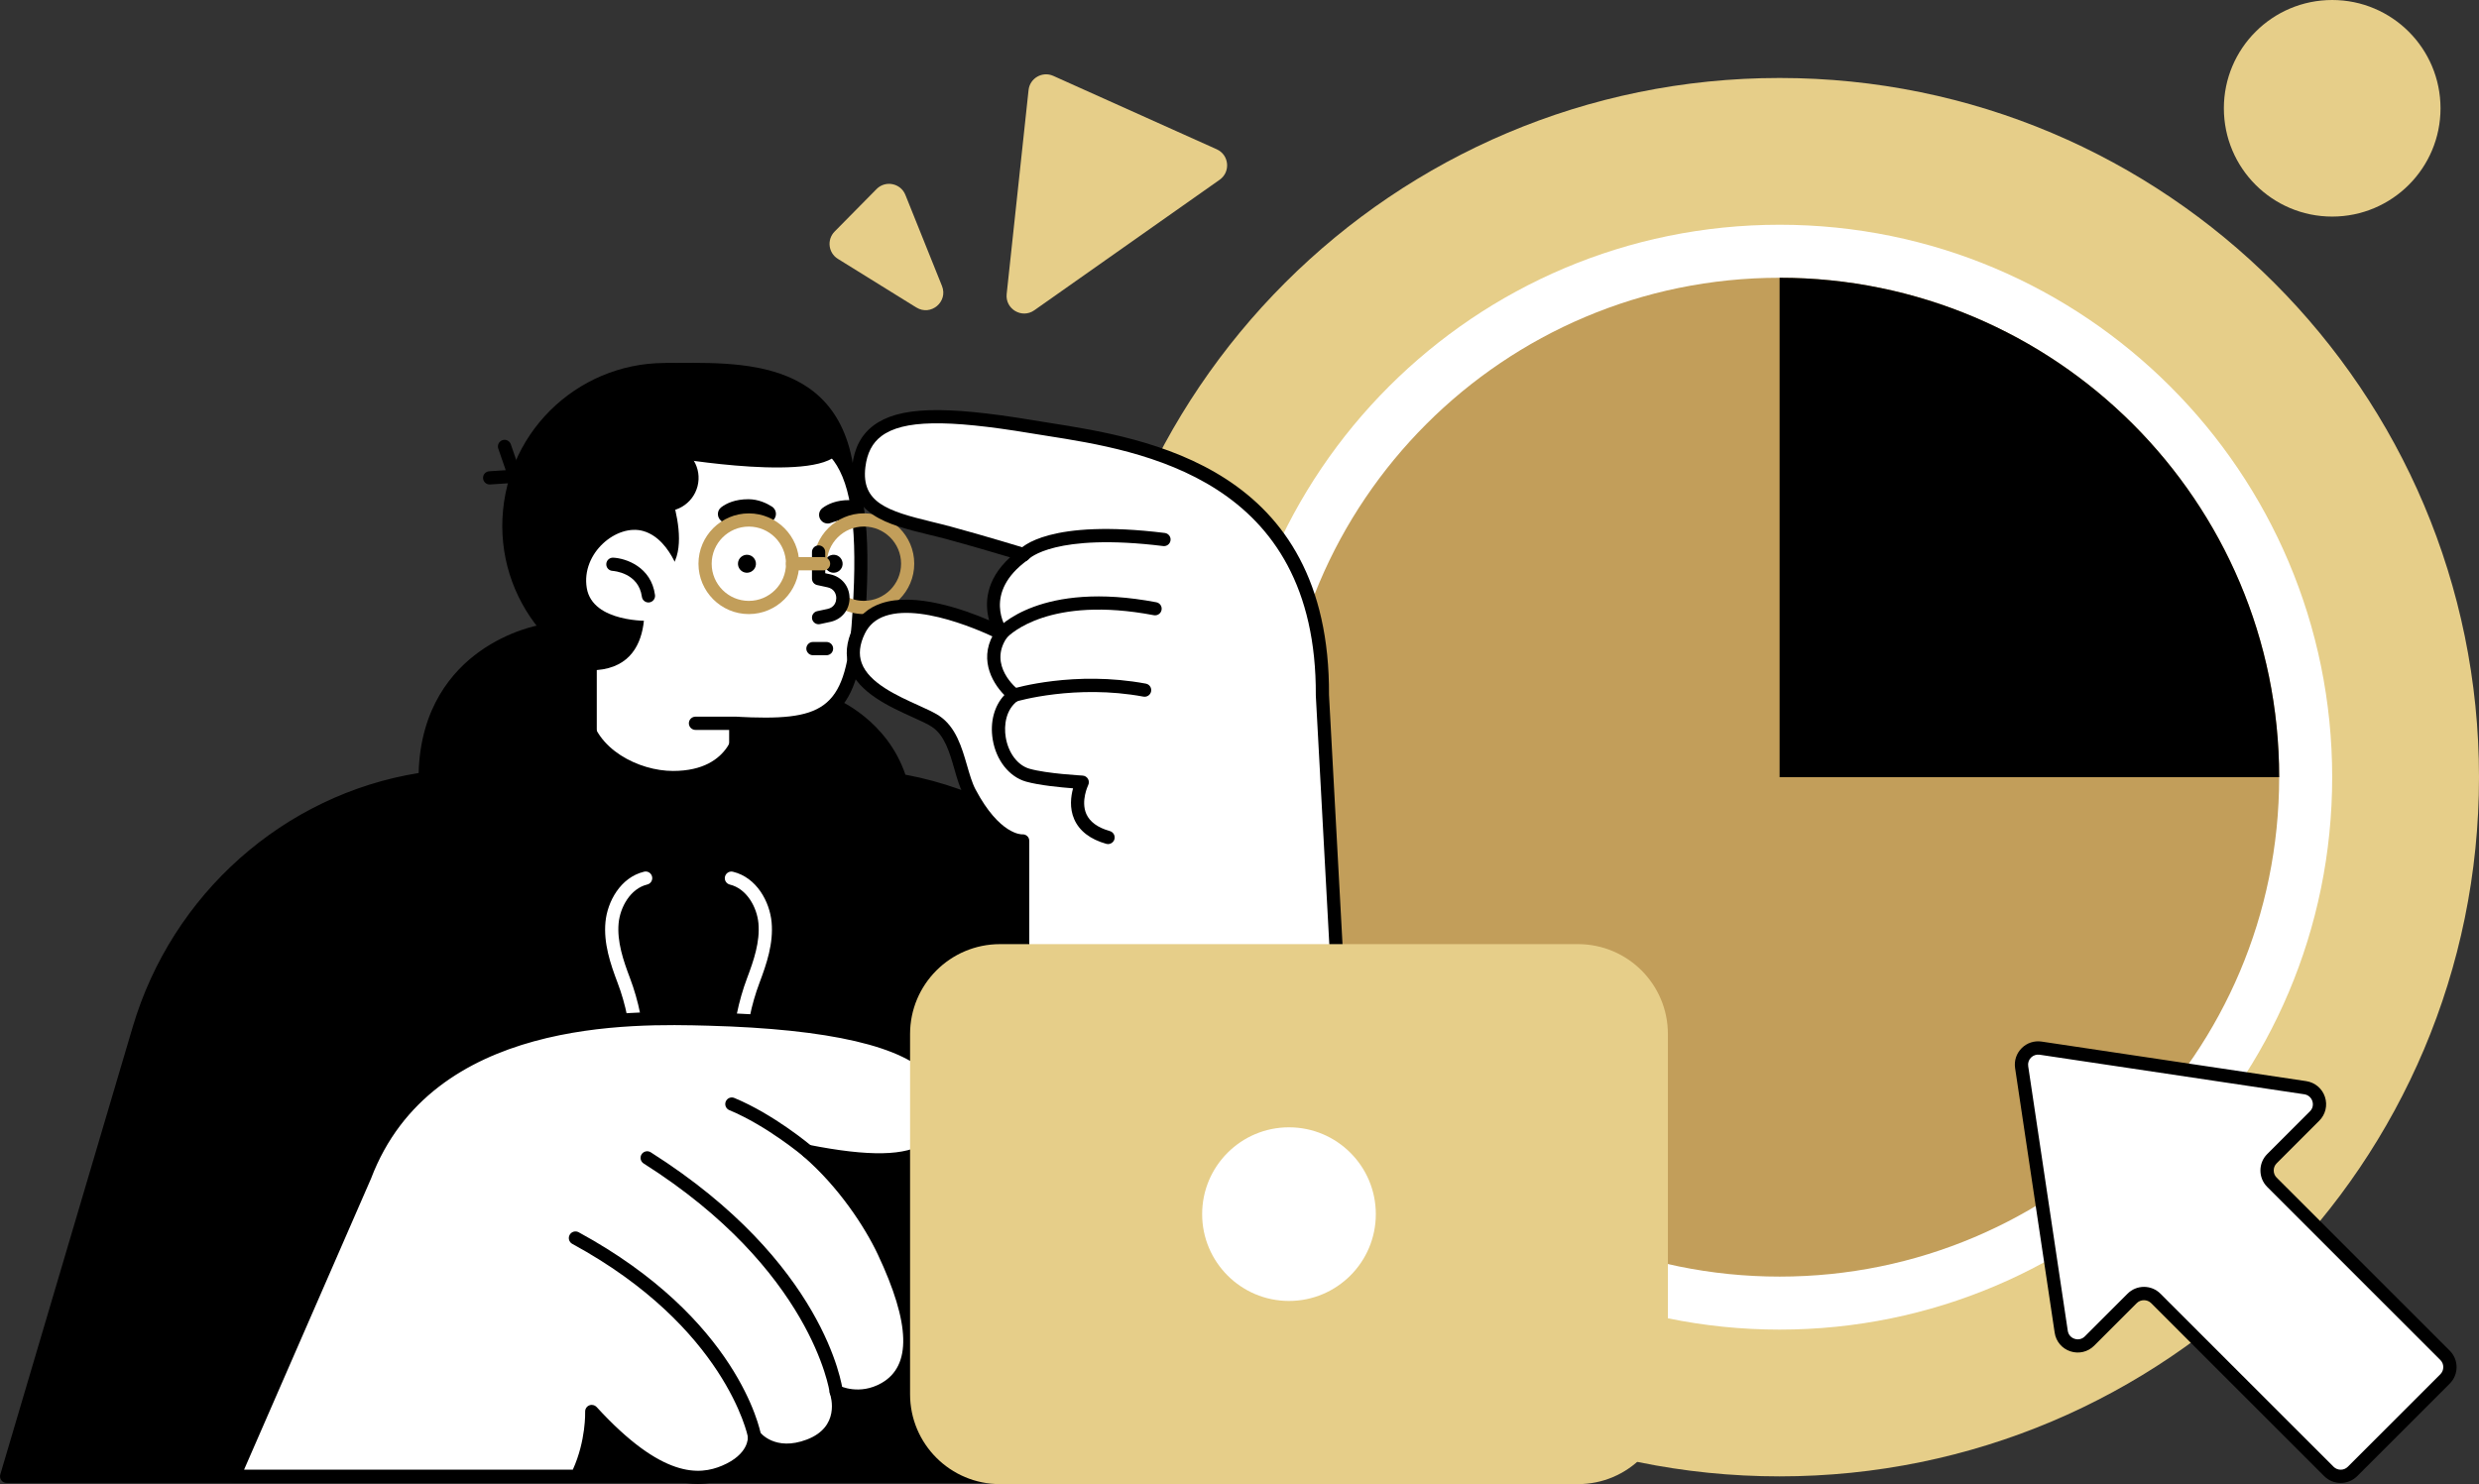<?xml version="1.0" encoding="UTF-8"?>
<svg id="Layer_2" data-name="Layer 2" xmlns="http://www.w3.org/2000/svg" viewBox="0 0 482.44 288.91">
  <rect x="0" y="0" width="482.44" height="288.91" fill="#333333" stroke="none"/>
  <defs>
    <style>
      .cls-1 {
        fill: #fff;
      }

      .cls-2 {
        fill: #e6ce89;
      }

      .cls-3 {
        fill: #c29e5a;
      }
    </style>
  </defs>
  <g id="Layer_2-2" data-name="Layer 2">
    <g>
      <path class="cls-2" d="M482.44,151.29c0,75.17-60.94,136.11-136.11,136.11s-136.11-60.94-136.11-136.11S271.16,15.18,346.33,15.18s136.11,60.94,136.11,136.11"/>
      <path class="cls-1" d="M453.87,151.29c0,59.39-48.15,107.54-107.54,107.54s-107.54-48.15-107.54-107.54,48.15-107.54,107.54-107.54,107.54,48.15,107.54,107.54"/>
      <path class="cls-3" d="M249.11,151.29c0,53.69,43.53,97.22,97.22,97.22s97.22-43.53,97.22-97.22-43.53-97.22-97.22-97.22-97.22,43.53-97.22,97.22"/>
      <path d="M346.33,54.07c53.69,0,97.22,43.53,97.22,97.22h-97.22V54.07Z"/>
      <path class="cls-2" d="M432.79,21.08c0,11.64,9.44,21.08,21.08,21.08s21.08-9.44,21.08-21.08S465.51,0,453.87,0s-21.08,9.44-21.08,21.08"/>
      <path class="cls-2" d="M195.91,57.23l4.26-39.7c.25-2.32,2.69-3.71,4.81-2.76l31.81,14.29c2.42,1.09,2.74,4.4.57,5.93l-36.07,25.41c-2.41,1.7-5.69-.24-5.38-3.17"/>
      <path class="cls-2" d="M178.33,59.86l-15.27-9.47c-1.87-1.16-2.18-3.75-.63-5.32l8.15-8.26c1.73-1.76,4.7-1.16,5.62,1.13l7.12,17.73c1.23,3.07-2.17,5.93-4.98,4.19"/>
      <path d="M3.01,286.1h239.64l-12.68-76.8c-4.72-28.61-26.82-51.15-54.99-56.1-.49-.09-.88-.44-1.01-.91-2.46-8.11-9.03-12.2-11.38-13.44-3.98,4.08-14.55,3.64-18.33,3.34-.64,2.83-3.21,9.16-13.27,9.16-7.58,0-16.39-4.89-17.41-12.79-.01-.16-.01-7.35-.01-7.35-2.59-1.67-7.11-5.6-8.6-6.9-3.52.77-20.95,5.67-20.95,27.28,0,.64-.47,1.18-1.1,1.28-25.7,3.72-47.15,22.47-54.63,47.77L3.01,286.1ZM244.16,288.68H1.29c-.41,0-.79-.19-1.03-.52-.24-.33-.32-.75-.2-1.14l25.77-87.12c7.66-25.9,29.43-45.19,55.64-49.42.34-12.74,6.58-19.87,11.83-23.63,5.83-4.18,11.6-5.16,11.85-5.2.38-.06.77.05,1.06.31.07.06,6.74,5.99,9.28,7.4.41.23.66.66.66,1.12v7.83c.94,6.83,9.21,10.47,14.85,10.47,10.38,0,10.9-7.71,10.91-8.04.02-.35.18-.69.45-.92.27-.23.62-.34.97-.3,5.76.63,15.7.38,17.82-2.96.34-.53,1-.74,1.58-.5.41.17,9.9,4.19,13.47,14.74,28.88,5.41,51.46,28.66,56.31,58.08l12.92,78.29c.06.37-.04.75-.29,1.04-.24.29-.6.45-.98.45"/>
      <path d="M129.42,70.66l37.14,26.97c0-28.89-22.95-26.97-37.14-26.97"/>
      <path d="M95.29,94.31c-.67,0-1.24-.52-1.28-1.2-.05-.71.49-1.32,1.2-1.37l3.21-.21-1.45-4.2c-.23-.67.12-1.4.8-1.64.67-.23,1.4.12,1.64.8l2,5.8c.13.38.08.8-.14,1.13-.22.33-.59.55-.99.57l-4.9.32s-.06,0-.08,0"/>
      <path d="M97.9,99.3c-1.69,17.42,11.07,32.91,28.49,34.59,17.42,1.69,32.91-11.07,34.59-28.49,1.68-17.42-11.07-32.91-28.49-34.59-17.42-1.68-32.91,11.07-34.59,28.49"/>
      <path class="cls-1" d="M147.96,82.82c-13.15-1.01-30.13,10.88-30.13,10.88l-2.98,35.55v25.55h28.33v-14c17.17.9,22.47-1.33,23.82-18.88,2.62-34.17-4.37-37.98-19.04-39.1"/>
      <path d="M143.19,152.19c-.71,0-1.29-.58-1.29-1.29v-10.1c0-.35.15-.69.4-.93.26-.24.6-.37.95-.35,16.8.88,21.2-1.11,22.47-17.7,1.25-16.25.37-25.87-2.85-31.18-2.87-4.73-7.68-5.98-15.01-6.54-11.33-.87-25.95,8.42-28.8,10.32l-2.92,34.88v21.6c0,.71-.58,1.29-1.29,1.29s-1.29-.58-1.29-1.29v-21.66c0-.11,2.98-35.65,2.98-35.65.03-.38.23-.73.54-.95.71-.5,17.51-12.14,30.96-11.11,6.52.5,13.21,1.51,17.01,7.77,3.52,5.8,4.51,15.88,3.22,32.71-1.37,17.9-6.93,20.87-23.82,20.13v8.75c0,.71-.58,1.29-1.29,1.29"/>
      <path d="M129.44,93.03s8.5,19.89-4.69,19.89c0,0,4.5,17.57-9.9,17.57l-2.99-27.17,8.36-26.31,9.22,16.02Z"/>
      <path d="M160.49,109.61c-.07.96.65,1.81,1.61,1.88.96.07,1.81-.65,1.88-1.61.07-.96-.65-1.81-1.61-1.88-.96-.07-1.81.65-1.88,1.61"/>
      <path d="M143.62,109.61c-.07.96.65,1.81,1.61,1.88.96.07,1.81-.65,1.88-1.61.07-.96-.65-1.81-1.61-1.88-.96-.07-1.81.65-1.88,1.61"/>
      <path d="M143.32,142.09h-7.97c-.71,0-1.29-.58-1.29-1.29s.58-1.29,1.29-1.29h7.97c.71,0,1.29.58,1.29,1.29s-.58,1.29-1.29,1.29"/>
      <path class="cls-1" d="M132.96,113.9s-1.94-8.84-7.76-10.52c-5.14-1.49-12.13,4.26-11.01,11.08,1.12,6.82,12.26,6.4,12.26,6.4l6.51-6.96Z"/>
      <path d="M126.19,117.28c-.63,0-1.19-.47-1.27-1.11-.64-4.69-5.51-5.02-5.72-5.04-.71-.04-1.25-.64-1.21-1.35.04-.71.64-1.25,1.34-1.22,2.49.12,7.4,1.79,8.14,7.26.1.7-.4,1.35-1.1,1.45-.06,0-.12.01-.17.01"/>
      <path d="M135.75,94.64c-.89,3.48-4.44,5.59-7.92,4.7-3.48-.89-5.59-4.44-4.7-7.92.89-3.48,4.44-5.59,7.92-4.7,3.48.89,5.59,4.44,4.7,7.92"/>
      <path d="M140.27,101.32c-.78-.7-.74-1.95.1-2.58,1.02-.77,2.7-1.56,5.27-1.56,1.92,0,3.56.78,4.58,1.43.69.44.97,1.31.66,2.06-.43,1.04-1.45,1.43-2.32,1.04-.93-.42-2.14-.84-3.25-.83-1.12.02-2.45.43-3.33.76-.59.22-1.25.1-1.72-.32"/>
      <path d="M165.33,97.34c.11,0,.22,0,.33,0,1.02.05,1.81.89,1.78,1.91-.04,1.1-.98,1.87-2.04,1.8-.13,0-.26-.01-.39-.01-1.12.02-2.45.43-3.33.76-.59.22-1.25.1-1.72-.32-.78-.7-.74-1.94.09-2.57,1.02-.77,2.7-1.57,5.28-1.56"/>
      <path d="M130.73,89.07s29.78,5.15,32.69-1.37c0,0-4.2-10.53-18.06-10.69-13.86-.16-14.63,12.06-14.63,12.06"/>
      <path class="cls-3" d="M145.73,102.51c-3.99,0-7.23,3.24-7.23,7.23s3.24,7.23,7.23,7.23,7.23-3.24,7.23-7.23-3.24-7.23-7.23-7.23M145.73,119.54c-5.41,0-9.8-4.4-9.8-9.8s4.4-9.8,9.8-9.8,9.8,4.4,9.8,9.8-4.4,9.8-9.8,9.8"/>
      <path class="cls-3" d="M168.13,119.54c-1.68,0-3.34-.43-4.8-1.26-.62-.35-.84-1.13-.49-1.75.35-.62,1.13-.84,1.75-.49,1.07.61,2.3.92,3.54.92,3.99,0,7.23-3.24,7.23-7.23s-3.24-7.23-7.23-7.23-7.23,3.24-7.23,7.23c0,.71-.58,1.29-1.29,1.29s-1.29-.58-1.29-1.29c0-5.4,4.4-9.8,9.8-9.8s9.8,4.4,9.8,9.8-4.4,9.8-9.8,9.8"/>
      <path d="M159.31,121.52c-.59,0-1.13-.41-1.26-1.02-.15-.7.29-1.38.99-1.53l2.01-.43c1.25-.27,1.7-1.26,1.7-2.1,0-.84-.44-1.84-1.7-2.11l-2.02-.44c-.59-.13-1.01-.65-1.01-1.26v-5.17c0-.71.58-1.29,1.29-1.29s1.29.58,1.29,1.29v4.13l1.01.22c2.23.49,3.72,2.35,3.72,4.63,0,2.28-1.51,4.14-3.74,4.62l-2,.43c-.09.02-.18.03-.27.03"/>
      <path class="cls-3" d="M160.27,111.03h-6.03c-.71,0-1.29-.58-1.29-1.29s.58-1.29,1.29-1.29h6.03c.71,0,1.29.58,1.29,1.29s-.58,1.29-1.29,1.29"/>
      <path d="M160.85,127.55h-2.64c-.71,0-1.29-.58-1.29-1.29s.58-1.29,1.29-1.29h2.64c.71,0,1.29.58,1.29,1.29s-.58,1.29-1.29,1.29"/>
      <path d="M231.24,209.1c-4.83-29.27-27.55-52.16-56.04-57.16-3.23-10.66-12.97-14.68-12.97-14.68-3.35,5.27-19.05,3.55-19.05,3.55,0,0-.39,9.27-12.2,9.27-6.66,0-15.18-4.29-16.13-11.67v-7.91c-2.7-1.5-9.51-7.56-9.51-7.56,0,0-22.61,3.72-22.61,28.67-26.17,3.79-48.04,22.84-55.68,48.68L1.29,287.39h242.88l-12.92-78.29Z"/>
      <path class="cls-1" d="M257.36,135.32l4.22,77.8-62.55,4.47v-53.89s-5.02.54-10.3-9.42c-2.15-4.06-2.29-10.98-6.65-13.88-4.36-2.9-20.25-6.53-14.93-17.6,5.32-11.07,27.82.51,27.82.51,0,0-5.72-8.12,4.3-15.35,0,0-7.75-2.37-14.52-4.21-9.03-2.45-18.78-3.23-17.6-12.99,1.26-10.41,11.69-11.36,33.62-7.72,17.94,2.98,56.86,6.4,56.61,52.27"/>
      <path d="M199.05,162.42c.31,0,.61.12.85.33.27.24.41.59.41.96v52.51l59.91-4.28-4.15-76.54c.23-42.29-33.97-47.67-52.35-50.56-1.12-.18-2.18-.34-3.18-.51-16.42-2.73-24.83-2.57-29,.56-1.78,1.33-2.8,3.31-3.13,6.04-.84,6.93,4.36,8.56,12.9,10.64,1.23.3,2.5.61,3.76.95,6.72,1.82,14.49,4.2,14.56,4.22.47.14.81.54.89,1.02.08.48-.12.97-.52,1.25-8.88,6.41-4.2,13.28-4,13.57.34.48.31,1.14-.08,1.59-.39.45-1.03.57-1.56.3-.14-.07-14.19-7.22-22.04-4.58-1.89.64-3.21,1.78-4.03,3.48-1.02,2.13-1.22,3.99-.6,5.7,1.42,3.89,6.94,6.38,10.97,8.2,1.67.75,3.11,1.41,4.11,2.07,3.25,2.16,4.4,6.14,5.42,9.65.51,1.75.98,3.41,1.66,4.69,4.7,8.88,9.01,8.74,9.05,8.74.05,0,.09,0,.14,0M199.02,218.89c-.32,0-.64-.12-.88-.35-.26-.24-.41-.58-.41-.94v-52.72c-2.09-.44-6.09-2.34-10.14-9.99-.8-1.52-1.32-3.3-1.86-5.18-.93-3.24-1.9-6.58-4.37-8.22-.82-.55-2.18-1.16-3.74-1.87-4.45-2.01-10.54-4.76-12.33-9.67-.86-2.36-.62-4.95.7-7.7,1.12-2.34,2.99-3.95,5.54-4.81,6.52-2.19,16.09,1.22,20.96,3.31-.82-3.04-.85-7.74,4.08-12.25-2.81-.84-7.72-2.29-12.17-3.5-1.22-.33-2.48-.64-3.69-.93-7.87-1.92-16-3.9-14.85-13.45.42-3.47,1.78-6.02,4.14-7.79,4.86-3.64,13.54-3.93,30.96-1.04.99.16,2.05.33,3.16.51,19.14,3.01,54.75,8.61,54.52,53l4.21,77.76c.04.7-.49,1.3-1.19,1.35l-62.55,4.47s-.06,0-.09,0"/>
      <path d="M199.25,109.27c-.29,0-.59-.1-.83-.31-.54-.46-.6-1.28-.15-1.82.54-.64,5.91-6.17,28.41-3.39.7.09,1.21.73,1.12,1.43-.09.71-.73,1.21-1.43,1.12-21.13-2.61-26.1,2.47-26.15,2.52-.25.3-.61.45-.97.45"/>
      <path d="M197.41,136.61c-.55,0-1.06-.36-1.23-.92-.21-.68.18-1.4.86-1.6.49-.15,12.12-3.58,25.95-1.01.7.13,1.16.8,1.03,1.5-.13.7-.8,1.16-1.5,1.03-13.2-2.45-24.63.91-24.74.95-.12.04-.25.05-.37.05"/>
      <path d="M215.65,164.32c-.12,0-.24-.02-.35-.05-3.14-.89-5.23-2.5-6.24-4.78-.97-2.2-.65-4.51-.23-6.03-2.36-.18-6.59-.58-9.17-1.31-3.25-.93-5.79-4.13-6.46-8.16-.57-3.4.29-6.58,2.26-8.68-2.57-2.61-5.2-7.53-1.56-12.73.42-.5,8.65-9.62,31.13-5.34.7.13,1.16.81,1.02,1.5-.13.7-.81,1.15-1.5,1.02-20.29-3.86-27.99,3.73-28.59,4.35-3.74,5.45,1.98,9.99,2.23,10.18.32.25.51.64.5,1.05-.01.41-.21.79-.55,1.02-2.38,1.67-2.81,4.8-2.41,7.18.51,3.06,2.33,5.46,4.63,6.11,3.36.96,10.25,1.32,10.32,1.33.43.02.83.26,1.05.64.22.38.23.84.04,1.23-.01.03-1.48,3.06-.36,5.6.68,1.54,2.22,2.66,4.58,3.33.68.19,1.08.91.89,1.59-.16.57-.68.94-1.24.94"/>
      <path class="cls-1" d="M117.93,212.72c-.42,0-.84-.04-1.28-.12-.7-.13-1.16-.8-1.04-1.49.13-.7.79-1.16,1.49-1.04,1.38.25,2.55-.1,3.46-1.03,1.93-1.97,2.51-6.24,1.52-11.14-.46-2.27-1.09-4.48-1.89-6.58-1.41-3.72-2.75-7.69-2.36-11.83.37-3.93,2.88-8.68,7.52-9.8.69-.17,1.39.26,1.55.95.17.69-.26,1.39-.95,1.55-3.26.79-5.26,4.39-5.56,7.53-.33,3.59.91,7.25,2.21,10.68.84,2.23,1.52,4.58,2,6.98,1.18,5.81.35,10.84-2.21,13.45-1.21,1.23-2.77,1.88-4.48,1.88"/>
      <path class="cls-1" d="M150.08,212.72c-1.71,0-3.27-.65-4.48-1.88-2.56-2.61-3.38-7.64-2.21-13.45.49-2.4,1.16-4.75,2-6.98,1.3-3.44,2.54-7.09,2.21-10.68-.29-3.15-2.3-6.75-5.56-7.53-.69-.17-1.12-.86-.95-1.55.17-.69.86-1.12,1.55-.95,4.64,1.12,7.15,5.86,7.52,9.8.39,4.14-.96,8.11-2.36,11.83-.79,2.1-1.43,4.31-1.89,6.58-.99,4.9-.41,9.17,1.52,11.14.91.93,2.08,1.28,3.46,1.03.7-.12,1.37.34,1.5,1.04.13.7-.34,1.37-1.04,1.49-.43.08-.86.12-1.28.12"/>
      <path class="cls-1" d="M45.53,287.39l25.47-58.41c11.61-30.53,47.46-31.11,66.86-30.59,39.54,1.06,47.92,9.6,46.57,18.76-1.33,9-10.56,10.28-27.26,6.97,6.64,5.73,12.02,13.55,14.84,19.54,6.91,14.7,6.48,23.11.17,26.7-4.98,2.83-9.44.52-9.44.52,0,0,2.63,7.57-5.28,10.56-7.22,2.73-10.63-1.93-10.63-1.93,0,0,.57,4.31-5.82,7-5.27,2.22-13.08,2.19-25.83-11.73,0,0,.26,6.32-2.87,12.62H45.53Z"/>
      <path d="M115.17,273.49c.35,0,.7.15.95.42,12.84,14.02,20.06,13.23,24.38,11.42,5.31-2.24,5.05-5.53,5.04-5.66-.06-.58.28-1.13.82-1.34.54-.21,1.15-.04,1.5.43.11.15,2.98,3.81,9.14,1.48,6.5-2.46,4.74-8.28,4.52-8.94-.17-.5-.02-1.05.38-1.39.4-.34.96-.41,1.43-.17.15.08,3.93,1.93,8.21-.5,5.88-3.34,5.65-11.53-.7-25.03-2.52-5.36-7.65-13.19-14.51-19.11-.44-.38-.57-1.01-.32-1.54s.83-.81,1.41-.7c11.73,2.32,18.93,2.19,22.65-.44,1.71-1.21,2.72-2.99,3.09-5.46.41-2.78-.22-5.13-1.94-7.17-5.1-6.08-19.7-9.48-43.39-10.12-14.7-.39-53.76-1.44-65.62,29.76-.02.06-24.71,56.67-24.71,56.67h63.98c2.58-5.67,2.4-11.22,2.4-11.28-.02-.54.3-1.04.8-1.24.16-.06.33-.1.49-.1M135.81,288.87c-5.88,0-12.23-3.61-19.5-11.02-.26,2.54-.98,6.31-2.86,10.11-.22.44-.66.71-1.15.71H45.53c-.43,0-.84-.22-1.08-.58-.24-.36-.28-.82-.1-1.22l25.46-58.39c12.53-32.88,52.89-31.8,68.09-31.39,24.8.66,39.61,4.27,45.29,11.03,2.19,2.6,3.03,5.7,2.51,9.21-.47,3.15-1.86,5.57-4.15,7.18-3.87,2.73-10.23,3.26-20.34,1.64,5.56,5.66,9.73,12.23,11.95,16.95,7.03,14.95,6.91,24.23-.36,28.37-3.3,1.88-6.38,1.75-8.38,1.32.28,3.27-.87,7.71-6.52,9.85-4.92,1.86-8.29.64-10.21-.63-.65,1.76-2.26,4.03-6.2,5.69-1.85.78-3.75,1.17-5.69,1.17"/>
      <path d="M162.73,272.17c-.64,0-1.19-.47-1.27-1.12-.03-.24-3.5-23.84-36.2-44.56-.6-.38-.78-1.18-.4-1.78.38-.6,1.18-.78,1.78-.4,33.8,21.43,37.24,45.39,37.37,46.4.09.7-.41,1.35-1.11,1.44-.06,0-.11.01-.17.01"/>
      <path d="M146.82,280.8c-.61,0-1.15-.43-1.26-1.05-.04-.21-4.36-21.39-34.19-37.61-.62-.34-.86-1.12-.51-1.75.34-.62,1.12-.85,1.74-.52,30.99,16.85,35.32,38.49,35.49,39.4.13.7-.33,1.37-1.03,1.5-.08.01-.16.02-.24.02"/>
      <path d="M157.17,225.4c-.29,0-.59-.1-.83-.3-.07-.06-7.1-5.96-14.4-8.99-.66-.27-.97-1.03-.7-1.68.27-.66,1.03-.97,1.68-.69,7.68,3.19,14.78,9.15,15.07,9.4.54.46.61,1.27.15,1.81-.25.3-.62.46-.98.46"/>
      <path class="cls-2" d="M307.09,288.91h-112.48c-9.66,0-17.5-7.83-17.5-17.5v-70.12c0-9.66,7.83-17.5,17.5-17.5h112.48c9.66,0,17.5,7.83,17.5,17.5v70.12c0,9.66-7.83,17.5-17.5,17.5"/>
      <path class="cls-1" d="M267.75,236.35c0,9.34-7.57,16.9-16.9,16.9s-16.9-7.57-16.9-16.9,7.57-16.9,16.9-16.9,16.9,7.57,16.9,16.9"/>
      <path class="cls-1" d="M442.14,230.14l33.69,33.69c1.27,1.27,1.27,3.33,0,4.59l-18.01,18.01c-1.27,1.27-3.33,1.27-4.59,0l-33.69-33.69c-1.27-1.27-3.32-1.27-4.59,0l-8.3,8.3c-1.89,1.89-5.12.82-5.51-1.82l-7.7-51.5c-.32-2.16,1.53-4.02,3.69-3.69l51.5,7.7c2.64.39,3.7,3.62,1.82,5.51l-8.3,8.3c-1.27,1.27-1.27,3.33,0,4.59"/>
      <path d="M417.24,250.51c1.21,0,2.35.47,3.21,1.33l33.69,33.69c.76.76,2.01.76,2.77,0l18.01-18.01c.76-.77.76-2.01,0-2.77l-33.69-33.69c-1.77-1.77-1.77-4.65,0-6.41l8.3-8.3c.54-.53.71-1.28.48-2-.24-.72-.82-1.21-1.57-1.33l-51.5-7.7c-.62-.09-1.23.11-1.68.55-.44.44-.65,1.06-.55,1.68l7.7,51.5c.11.75.61,1.34,1.33,1.57.72.24,1.47.06,2-.48l8.3-8.3c.86-.86,2-1.33,3.21-1.33M455.52,288.68c-1.16,0-2.32-.44-3.21-1.33l-33.69-33.69c-.74-.74-2.03-.74-2.77,0l-8.3,8.3c-1.22,1.22-2.99,1.64-4.63,1.1s-2.81-1.93-3.06-3.64l-7.7-51.5c-.21-1.44.25-2.85,1.28-3.88,1.03-1.03,2.44-1.49,3.88-1.28l51.5,7.7c1.7.26,3.1,1.43,3.64,3.07.54,1.64.12,3.41-1.1,4.63l-8.3,8.3c-.37.37-.57.86-.57,1.39s.2,1.02.57,1.39l33.69,33.69c1.77,1.77,1.77,4.64,0,6.41l-18.01,18.01c-.88.88-2.05,1.33-3.21,1.33"/>
    </g>
  </g>
</svg>